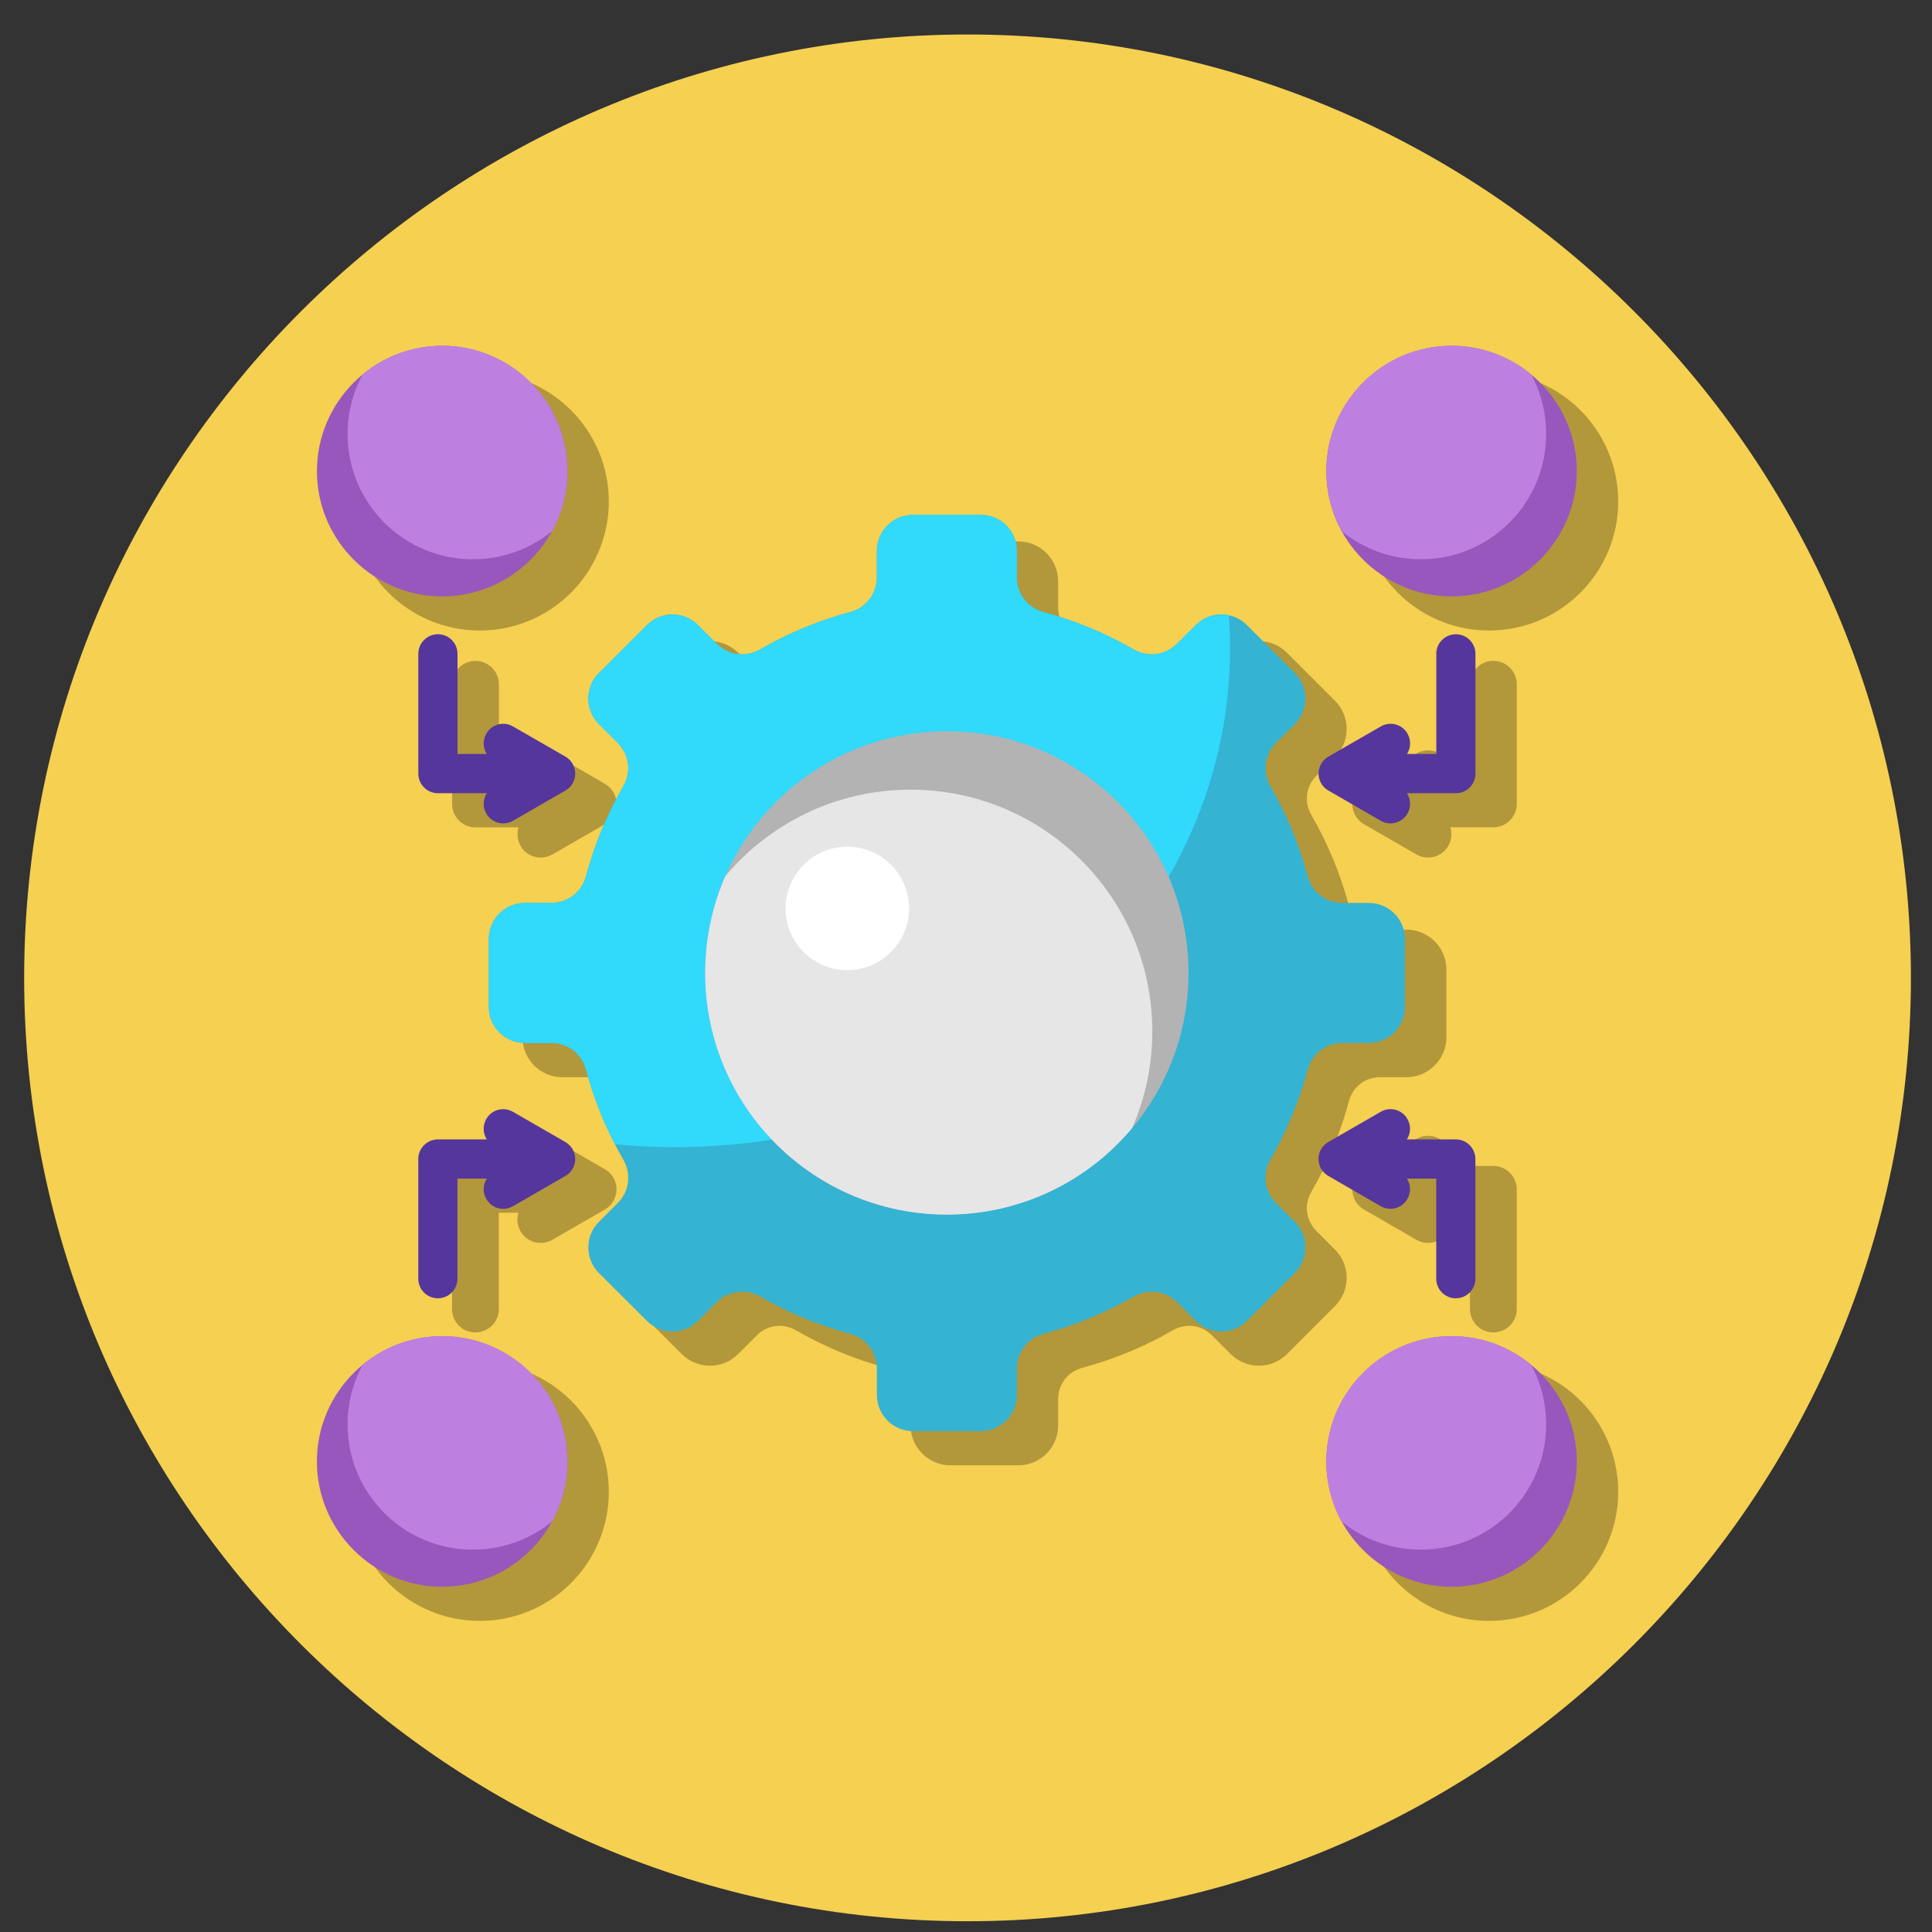 <svg id="Layer_1" enable-background="new 0 0 512 512" viewBox="0 0 512 512" xmlns="http://www.w3.org/2000/svg"><rect x="0" y="0" width="512" height="512" fill="#333333" stroke="none"/><g clip-rule="evenodd" fill-rule="evenodd"><path d="m256.42 509.15c137.68 0 249.99-112.31 249.99-249.99 0-137.71-112.31-250.02-249.99-250.02-137.71 0-250.02 112.31-250.02 250.02 0 137.68 112.31 249.99 250.02 249.99z" fill="#f5d051"/><path d="m394.63 361.15c18.88 0 34.21 15.31 34.21 34.21 0 18.88-15.34 34.19-34.21 34.19-12.9 0-24.15-7.14-29.96-17.69l-.03-.03c-2.69-4.88-4.22-10.49-4.22-16.47 0-18.9 15.31-34.21 34.21-34.21zm-267.5 0c18.88 0 34.21 15.31 34.21 34.21 0 5.98-1.56 11.59-4.25 16.47v.03c-5.81 10.54-17.06 17.69-29.96 17.69-18.88 0-34.21-15.31-34.21-34.19-.01-18.9 15.33-34.21 34.21-34.21zm267.5-262.46c18.88 0 34.21 15.31 34.21 34.21 0 18.88-15.34 34.19-34.21 34.19-12.9 0-24.15-7.14-29.96-17.69l-.03-.03c-2.69-4.88-4.22-10.49-4.22-16.47 0-18.9 15.31-34.21 34.21-34.21zm-267.5 0c18.88 0 34.21 15.31 34.21 34.21 0 5.98-1.56 11.59-4.25 16.47v.03c-5.81 10.54-17.06 17.69-29.96 17.69-18.88 0-34.21-15.31-34.21-34.19-.01-18.9 15.33-34.21 34.21-34.21zm142.75 44.79c5.81 0 10.54 4.76 10.54 10.57v7c0 3.94 2.55 7.23 6.35 8.25 8.42 2.27 16.53 5.61 24.07 9.98 3.43 1.98 7.57 1.42 10.35-1.36l4.96-4.93c4.11-4.11 10.8-4.11 14.91 0l12.73 12.73c4.11 4.11 4.11 10.8 0 14.91l-4.93 4.96c-2.78 2.78-3.34 6.92-1.36 10.35 4.37 7.54 7.71 15.65 9.98 24.07 1.02 3.8 4.31 6.35 8.25 6.35h7c5.81 0 10.57 4.73 10.57 10.54v18c0 5.81-4.76 10.57-10.57 10.57h-7c-3.94 0-7.23 2.52-8.25 6.35-2.27 8.42-5.61 16.5-9.98 24.07-1.98 3.4-1.42 7.54 1.36 10.32l4.93 4.96c4.11 4.11 4.11 10.8 0 14.94l-12.73 12.73c-4.11 4.11-10.8 4.11-14.91 0l-4.96-4.96c-2.78-2.78-6.92-3.32-10.35-1.36-7.54 4.37-15.65 7.71-24.07 9.98-3.8 1.02-6.35 4.34-6.35 8.28v6.97c0 5.84-4.73 10.57-10.54 10.57h-18c-5.81 0-10.57-4.73-10.57-10.57v-6.97c0-3.94-2.52-7.26-6.35-8.28-8.42-2.27-16.5-5.61-24.07-9.98-3.4-1.96-7.54-1.42-10.32 1.36l-4.96 4.96c-4.11 4.11-10.8 4.11-14.94 0l-12.73-12.73c-4.11-4.14-4.11-10.83 0-14.94l4.96-4.96c2.78-2.78 3.32-6.92 1.36-10.32-4.37-7.57-7.71-15.65-9.98-24.07-1.02-3.83-4.34-6.35-8.28-6.35h-6.97c-5.84 0-10.57-4.76-10.57-10.57v-18c0-5.81 4.73-10.54 10.57-10.54h6.97c3.94 0 7.26-2.55 8.28-6.35 2.27-8.42 5.61-16.53 9.98-24.07 1.96-3.43 1.42-7.57-1.36-10.35l-4.96-4.96c-4.11-4.11-4.11-10.8 0-14.91l12.73-12.73c4.14-4.11 10.83-4.11 14.94 0l4.96 4.93c2.78 2.78 6.92 3.34 10.32 1.36 7.57-4.37 15.65-7.71 24.07-9.98 3.83-1.02 6.35-4.31 6.35-8.25v-7c0-5.81 4.76-10.57 10.57-10.57zm119.68 177.9h-5.19c.48 1.62.31 3.43-.57 4.93-1.7 2.95-5.5 3.94-8.45 2.24l-13.89-8.02c-2.95-1.7-3.97-5.5-2.24-8.45.54-.94 1.33-1.73 2.3-2.27l13.83-7.99c2.95-1.7 6.75-.68 8.45 2.27.88 1.5 1.05 3.29.57 4.9h11.4c3.4 0 6.18 2.78 6.18 6.21v31.72c0 3.43-2.78 6.18-6.18 6.18-3.43 0-6.21-2.75-6.21-6.18zm-252.17-12.39c-.48-1.62-.31-3.4.57-4.9 1.7-2.95 5.5-3.97 8.45-2.27l13.8 7.99c.96.54 1.79 1.33 2.32 2.27 1.73 2.95.71 6.75-2.24 8.45l-13.89 8.02c-2.95 1.7-6.75.71-8.45-2.24-.88-1.5-1.05-3.32-.57-4.93h-5.19v25.54c0 3.43-2.78 6.18-6.21 6.18s-6.18-2.75-6.18-6.18v-31.72c0-3.43 2.75-6.21 6.18-6.21zm-5.19-102.13h5.19c-.48-1.62-.31-3.4.57-4.93 1.7-2.95 5.5-3.94 8.45-2.24l13.89 8.02c2.95 1.7 3.97 5.5 2.24 8.45-.54.96-1.36 1.76-2.32 2.3l-13.8 7.97c-2.95 1.7-6.75.71-8.45-2.24-.88-1.53-1.05-3.32-.57-4.93h-11.4c-3.43 0-6.18-2.78-6.18-6.18v-31.75c0-3.4 2.75-6.18 6.18-6.18s6.21 2.78 6.21 6.18v25.53zm252.17 12.39c.48 1.62.31 3.4-.57 4.93-1.7 2.95-5.5 3.94-8.45 2.24l-13.83-7.97c-.96-.54-1.76-1.33-2.3-2.3-1.73-2.95-.71-6.75 2.24-8.45l13.89-8.02c2.95-1.7 6.75-.71 8.45 2.24.88 1.53 1.05 3.32.57 4.93h5.19v-25.54c0-3.4 2.78-6.18 6.21-6.18 3.4 0 6.18 2.78 6.18 6.18v31.75c0 3.4-2.78 6.18-6.18 6.18h-11.4z" fill="#b3973b"/><path d="m259.93 136.45h-18c-5.27 0-9.55 4.28-9.55 9.55v7c0 4.37-2.86 8.08-7.09 9.21-8.45 2.27-16.44 5.61-23.84 9.89-3.8 2.18-8.42 1.59-11.54-1.53l-4.96-4.93c-3.71-3.74-9.78-3.74-13.49 0l-12.76 12.73c-3.71 3.71-3.71 9.78 0 13.52l4.96 4.93c3.12 3.12 3.71 7.74 1.53 11.54-4.28 7.4-7.63 15.39-9.89 23.84-1.13 4.22-4.85 7.09-9.21 7.09h-7c-5.27 0-9.55 4.28-9.55 9.55v18c0 5.27 4.28 9.55 9.55 9.55h7c4.37 0 8.08 2.86 9.21 7.09 2.27 8.45 5.61 16.44 9.89 23.84 2.18 3.8 1.59 8.45-1.53 11.54l-4.96 4.96c-3.71 3.71-3.71 9.78 0 13.52l12.76 12.73c3.71 3.71 9.78 3.71 13.49 0l4.96-4.96c3.12-3.09 7.74-3.71 11.54-1.5 7.4 4.25 15.39 7.6 23.84 9.86 4.22 1.13 7.09 4.85 7.09 9.24v6.97c0 5.27 4.28 9.58 9.55 9.58h18c5.27 0 9.55-4.31 9.55-9.58v-6.97c0-4.39 2.86-8.11 7.09-9.24 8.45-2.27 16.44-5.61 23.84-9.86 3.8-2.21 8.42-1.59 11.54 1.5l4.96 4.96c3.71 3.71 9.78 3.71 13.49 0l12.76-12.73c3.71-3.74 3.71-9.81 0-13.52l-4.96-4.96c-3.12-3.09-3.71-7.74-1.53-11.54 4.28-7.4 7.63-15.39 9.89-23.84 1.13-4.22 4.85-7.09 9.21-7.09h7c5.27 0 9.55-4.28 9.55-9.55v-18c0-5.27-4.28-9.55-9.55-9.55h-7c-4.37 0-8.08-2.86-9.21-7.09-2.27-8.45-5.61-16.44-9.89-23.84-2.18-3.8-1.59-8.42 1.53-11.54l4.96-4.93c3.71-3.74 3.71-9.81 0-13.52l-12.73-12.73c-3.74-3.74-9.81-3.74-13.52 0l-4.96 4.93c-3.09 3.12-7.74 3.71-11.54 1.53-7.4-4.28-15.39-7.63-23.84-9.89-4.22-1.13-7.09-4.85-7.09-9.21v-7c0-5.27-4.28-9.55-9.55-9.55z" fill="#34b3d3"/><path d="m259.93 136.45h-18c-5.27 0-9.55 4.28-9.55 9.55v7c0 4.37-2.86 8.08-7.09 9.21-8.45 2.27-16.44 5.61-23.84 9.89-3.8 2.18-8.42 1.59-11.54-1.53l-4.96-4.93c-3.71-3.74-9.78-3.74-13.49 0l-12.76 12.73c-3.71 3.71-3.71 9.78 0 13.52l4.96 4.93c3.12 3.12 3.71 7.74 1.53 11.54-4.28 7.4-7.63 15.39-9.89 23.84-1.13 4.22-4.85 7.09-9.21 7.09h-7c-5.27 0-9.55 4.28-9.55 9.55v18c0 5.27 4.28 9.55 9.55 9.55h7c4.37 0 8.08 2.86 9.21 7.09 1.84 6.92 4.42 13.52 7.65 19.76 5.24.51 10.54.77 15.96.77 81.21 0 147.06-59.13 147.06-132.04 0-3-.11-5.98-.34-8.93-3.06-.62-6.38.23-8.73 2.61l-4.96 4.93c-3.09 3.12-7.74 3.71-11.54 1.53-7.4-4.28-15.39-7.63-23.84-9.89-4.22-1.13-7.09-4.85-7.09-9.21v-7c.01-5.28-4.27-9.56-9.54-9.56z" fill="#31d9fb"/><path d="m250.94 193.79c-35.4 0-64.06 28.69-64.06 64.06 0 35.38 28.66 64.03 64.06 64.03 35.38 0 64.03-28.66 64.03-64.03.01-35.37-28.65-64.06-64.03-64.06z" fill="#b3b3b3"/><path d="m192.21 232.2c-3.43 7.85-5.33 16.53-5.33 25.65 0 35.38 28.66 64.03 64.06 64.03 19.7 0 37.33-8.9 49.07-22.9 3.46-7.85 5.36-16.53 5.36-25.65 0-35.38-28.69-64.06-64.06-64.06-19.7 0-37.34 8.9-49.1 22.93z" fill="#e6e6e6"/><path d="m224.55 224.38c-9.04 0-16.36 7.31-16.36 16.36s7.31 16.36 16.36 16.36c9.01 0 16.36-7.31 16.36-16.36s-7.34-16.36-16.36-16.36z" fill="#fff"/><path d="m117.18 158.05c18.28 0 33.19-14.91 33.19-33.19s-14.91-33.22-33.19-33.22-33.19 14.94-33.19 33.22 14.9 33.19 33.19 33.19z" fill="#9857bd"/><path d="m117.18 91.63c18.34 0 33.19 14.88 33.19 33.22 0 5.73-1.45 11.14-4 15.85-5.73 4.71-13.07 7.51-21.06 7.51-18.34 0-33.19-14.85-33.19-33.19 0-5.75 1.45-11.14 4.03-15.85 5.72-4.7 13.03-7.54 21.03-7.54z" fill="#bd80e1"/><path d="m384.68 158.05c18.28 0 33.19-14.91 33.19-33.19s-14.91-33.22-33.19-33.22-33.19 14.94-33.19 33.22 14.91 33.19 33.19 33.19z" fill="#9857bd"/><path d="m384.68 91.63c-18.34 0-33.19 14.88-33.19 33.22 0 5.73 1.45 11.14 4 15.85 5.75 4.71 13.07 7.51 21.06 7.51 18.34 0 33.19-14.85 33.19-33.19 0-5.75-1.45-11.14-4-15.85-5.75-4.7-13.06-7.54-21.06-7.54z" fill="#bd80e1"/><path d="m117.18 420.51c18.28 0 33.19-14.91 33.19-33.19 0-18.31-14.91-33.22-33.19-33.22s-33.2 14.9-33.2 33.21c0 18.29 14.91 33.2 33.2 33.2z" fill="#9857bd"/><path d="m117.18 354.09c18.34 0 33.19 14.88 33.19 33.22 0 5.73-1.45 11.14-4 15.85-5.73 4.71-13.07 7.51-21.06 7.51-18.34 0-33.19-14.85-33.19-33.19 0-5.75 1.45-11.14 4.03-15.85 5.72-4.7 13.03-7.54 21.03-7.54z" fill="#bd80e1"/><path d="m384.68 420.51c18.28 0 33.19-14.91 33.19-33.19 0-18.31-14.91-33.22-33.19-33.22s-33.19 14.91-33.19 33.22c0 18.28 14.91 33.19 33.19 33.19z" fill="#9857bd"/><path d="m384.68 354.09c-18.34 0-33.19 14.88-33.19 33.22 0 5.73 1.45 11.14 4 15.85 5.75 4.71 13.07 7.51 21.06 7.51 18.34 0 33.19-14.85 33.19-33.19 0-5.75-1.45-11.14-4-15.85-5.75-4.7-13.06-7.54-21.06-7.54z" fill="#bd80e1"/></g><path d="m391 338.87c0 2.86-2.32 5.19-5.19 5.19s-5.19-2.32-5.19-5.19v-26.53h-7.77c1.02 1.59 1.13 3.68.11 5.41-1.42 2.49-4.59 3.32-7.06 1.9l-13.89-8.02c-2.49-1.45-3.32-4.62-1.9-7.09.48-.82 1.16-1.47 1.96-1.93l13.83-7.97c2.47-1.45 5.64-.6 7.06 1.87 1.02 1.76.91 3.85-.11 5.44h12.95c2.86 0 5.19 2.32 5.19 5.19v31.73zm-269.77 0c0 2.86-2.32 5.19-5.19 5.19s-5.19-2.32-5.19-5.19v-31.72c0-2.86 2.32-5.19 5.19-5.19h12.96c-1.02-1.59-1.13-3.69-.11-5.44 1.42-2.47 4.59-3.32 7.06-1.87l13.83 7.97c.79.45 1.47 1.11 1.96 1.93 1.42 2.47.6 5.64-1.9 7.09l-13.89 8.02c-2.47 1.42-5.64.6-7.06-1.9-1.02-1.73-.91-3.83.11-5.41h-7.77zm-10.37-165.6c0-2.86 2.32-5.19 5.19-5.19s5.19 2.32 5.19 5.19v26.53h7.76c-1.02-1.59-1.13-3.66-.11-5.41 1.42-2.47 4.59-3.32 7.06-1.87l13.89 7.99c2.49 1.45 3.32 4.62 1.9 7.09-.48.85-1.16 1.5-1.96 1.93l-13.83 7.99c-2.47 1.42-5.64.57-7.06-1.9-1.02-1.76-.91-3.83.11-5.41h-12.95c-2.86 0-5.19-2.32-5.19-5.19zm269.77 0c0-2.86 2.32-5.19 5.19-5.19s5.19 2.32 5.19 5.19v31.75c0 2.86-2.32 5.19-5.19 5.19h-12.95c1.02 1.59 1.13 3.66.11 5.41-1.42 2.47-4.59 3.32-7.06 1.9l-13.83-7.99c-.79-.43-1.47-1.08-1.96-1.93-1.42-2.47-.6-5.64 1.9-7.09l13.89-7.99c2.47-1.45 5.64-.6 7.06 1.87 1.02 1.76.91 3.83-.11 5.41h7.77v-26.53z" fill="#55369c"/></svg>